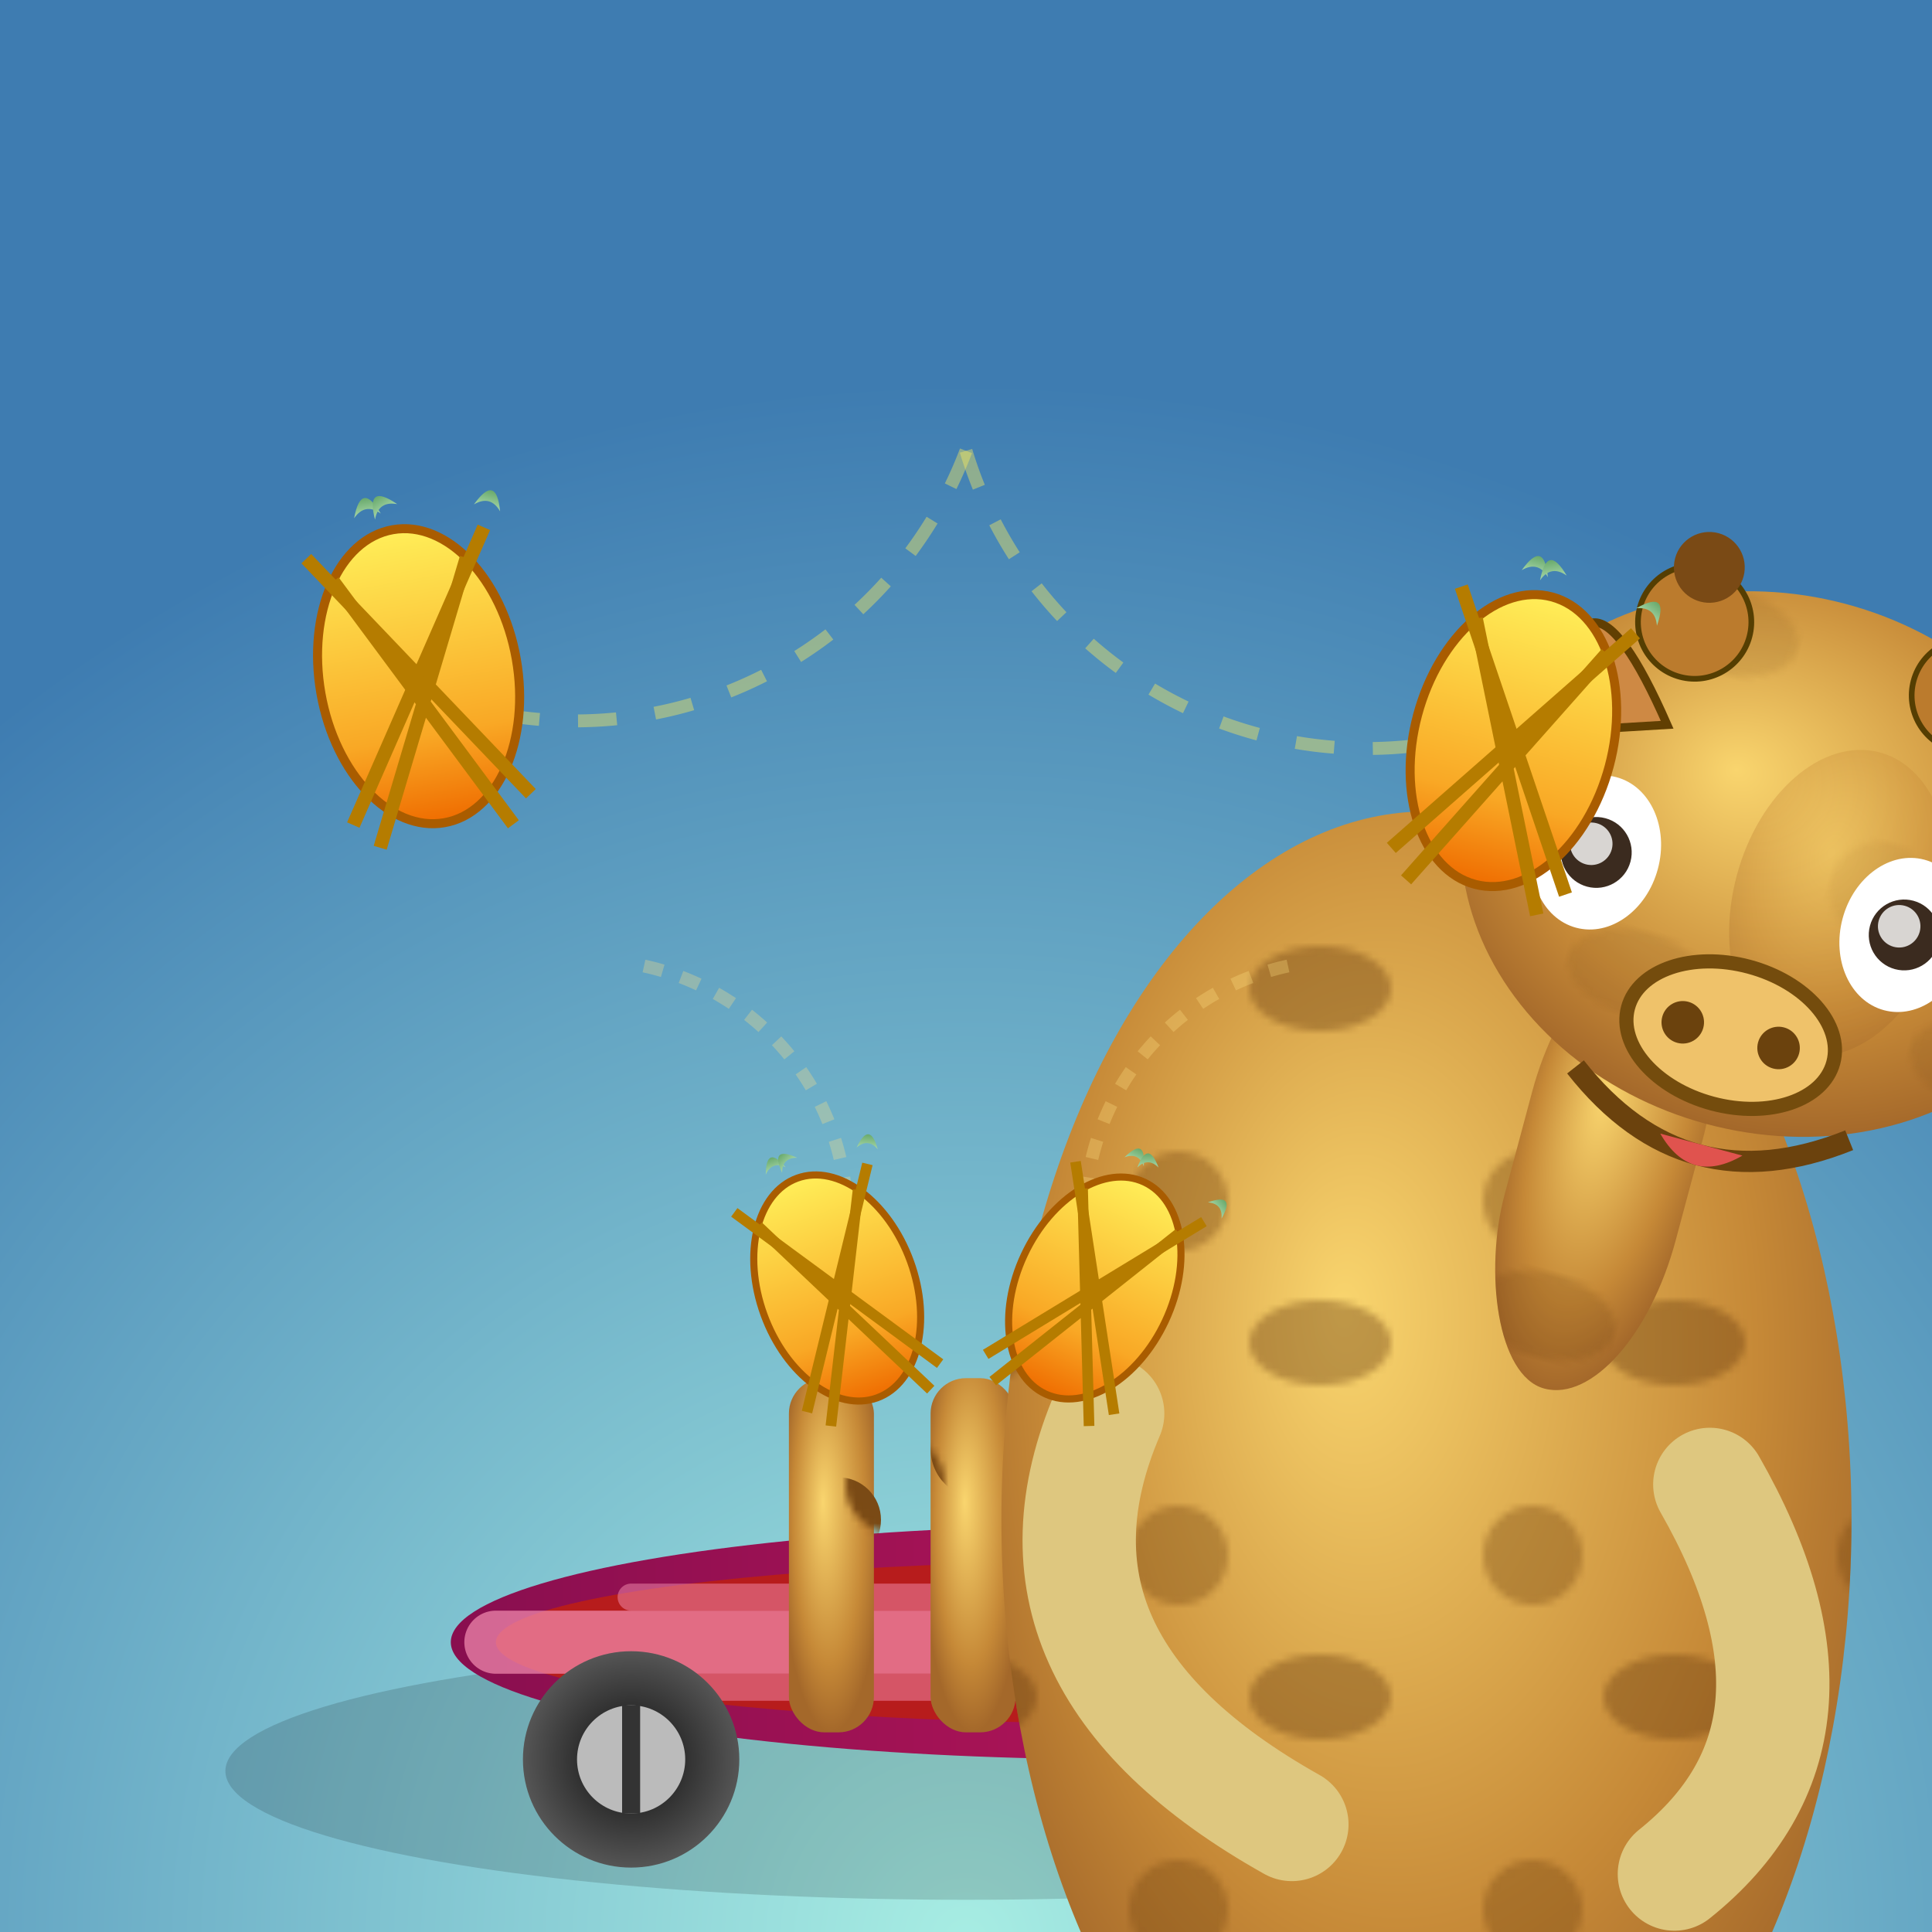 <svg viewBox="0 0 300 300" xmlns="http://www.w3.org/2000/svg" 
     xmlns:xlink="http://www.w3.org/1999/xlink" shape-rendering="geometricPrecision">

  <defs>
    <!-- Gradient for giraffe's body -->
    <radialGradient id="giraffeBodyGradient" cx="50%" cy="40%" r="60%" fx="40%" fy="35%">
      <stop offset="0%" stop-color="#f9d56e"/>
      <stop offset="70%" stop-color="#c68937"/>
      <stop offset="100%" stop-color="#a4682a"/>
    </radialGradient>
    <!-- Spots pattern -->
    <pattern id="spotsPattern" x="0" y="0" width="50" height="50" patternUnits="userSpaceOnUse">
      <circle cx="15" cy="15" r="7" fill="#7a4a15"/>
      <ellipse cx="35" cy="35" rx="10" ry="6" fill="#6a3d10" />
    </pattern>

    <!-- Pineapple body gradient -->
    <linearGradient id="pineappleGradient" x1="0" y1="0" x2="0" y2="1">
      <stop offset="0%" stop-color="#ffee58"/>
      <stop offset="70%" stop-color="#f9a825" />
      <stop offset="100%" stop-color="#ef6c00" />
    </linearGradient>

    <!-- Pineapple leaves gradient -->
    <linearGradient id="pineappleLeavesGradient" x1="0" y1="0" x2="0" y2="1">
      <stop offset="0%" stop-color="#2e7d32" />
      <stop offset="100%" stop-color="#a5d6a7" />
    </linearGradient>

    <!-- Skateboard deck gradient -->
    <linearGradient id="skateboardDeckGradient" x1="0" y1="0" x2="1" y2="0">
      <stop offset="0%" stop-color="#880e4f" />
      <stop offset="50%" stop-color="#ad1457" />
      <stop offset="100%" stop-color="#880e4f" />
    </linearGradient>

    <!-- Wheel gradient -->
    <radialGradient id="wheelGradient" cx="50%" cy="50%" r="50%">
      <stop offset="30%" stop-color="#222" />
      <stop offset="100%" stop-color="#555" />
    </radialGradient>

    <!-- Shadow filter -->
    <filter id="shadow" x="-20%" y="-20%" width="140%" height="140%" >
      <feDropShadow dx="0" dy="3" stdDeviation="3" flood-color="#000" flood-opacity="0.3"/>
    </filter>

    <!-- Glow filter for juggling pineapples -->
    <filter id="glow" height="150%" width="150%" x="-25%" y="-25%" >
      <feDropShadow dx="0" dy="0" stdDeviation="3" flood-color="#ffd54f" flood-opacity="0.8"/>
      <feDropShadow dx="0" dy="0" stdDeviation="7" flood-color="#ffee58" flood-opacity="0.5"/>
    </filter>

    <!-- Frills for pineapple leaves -->
    <path id="leafBlade" d="M2 10 Q5 2 8 10 Q5 7 2 10 Z" fill="url(#pineappleLeavesGradient)"/>

  </defs>

  <!-- Background -->
  <rect width="300" height="300" fill="url(#bgGradient)"/>
  <radialGradient id="bgGradient" cx="50%" cy="100%" r="80%" fx="50%" fy="100%">
    <stop offset="0%" stop-color="#a7ede3"/>
    <stop offset="100%" stop-color="#3e7cb1"/>
  </radialGradient>
  
  <rect width="300" height="300" fill="url(#bgGradient)"/>

  <!-- Ground shadow -->
  <ellipse cx="150" cy="275" rx="115" ry="20" fill="rgba(0,0,0,0.15)" filter="url(#shadow)"/>
  
  <!-- Skateboard -->
  <g transform="translate(70,255) scale(1.4)">
    <ellipse cx="75" cy="0" rx="75" ry="13" fill="url(#skateboardDeckGradient)" filter="url(#shadow)" />
    <ellipse cx="75" cy="0" rx="70" ry="9" fill="#b71c1c" />
    <!-- Deck Stripes -->
    <path d="M5,0 L145,0" stroke="#f48fb1" stroke-width="7" stroke-linecap="round" opacity="0.7" />
    <path d="M20,-5 L120,-5" stroke="#f48fb1" stroke-width="3" stroke-linecap="round" opacity="0.5" />
    <path d="M20,5 L120,5" stroke="#f48fb1" stroke-width="3" stroke-linecap="round" opacity="0.5" />
    
    <!-- Wheels -->
    <circle cx="20" cy="13" r="12" fill="url(#wheelGradient)" filter="url(#shadow)" />
    <circle cx="130" cy="13" r="12" fill="url(#wheelGradient)" filter="url(#shadow)" />
    <circle cx="20" cy="13" r="6" fill="#bbb"/>
    <circle cx="130" cy="13" r="6" fill="#bbb"/>

    <!-- Wheel axle detail -->
    <line x1="20" y1="7" x2="20" y2="19" stroke="#333" stroke-width="2" />
    <line x1="130" y1="7" x2="130" y2="19" stroke="#333" stroke-width="2" />
  </g>

  <!-- Giraffe Group -->
  <g transform="translate(150, 170) scale(1.1)" filter="url(#shadow)">

    <!-- Legs -->
    <g id="legs" transform="translate(-25,40)">
      <rect x="0" y="0" width="12" height="50" ry="5" fill="url(#giraffeBodyGradient)" />
      <rect x="20" y="0" width="12" height="50" ry="5" fill="url(#giraffeBodyGradient)" />
      <rect x="42" y="15" width="12" height="35" ry="5" fill="url(#giraffeBodyGradient)" />
      <rect x="62" y="15" width="12" height="35" ry="5" fill="url(#giraffeBodyGradient)" />
      <!-- Spots on legs -->
      <circle cx="7" cy="20" r="6" fill="url(#spotsPattern)" clip-path="url(#clipLeg1)" />
      <circle cx="27" cy="10" r="7" fill="url(#spotsPattern)" clip-path="url(#clipLeg2)" />
      <circle cx="50" cy="30" r="5" fill="url(#spotsPattern)" clip-path="url(#clipLeg3)" />
      <circle cx="68" cy="25" r="7" fill="url(#spotsPattern)" clip-path="url(#clipLeg4)" />
    </g>

    <!-- Body -->
    <g id="body" transform="translate(15,0)">
      <ellipse cx="50" cy="60" rx="60" ry="100" fill="url(#giraffeBodyGradient)" />
      <ellipse cx="50" cy="60" rx="60" ry="100" fill="url(#spotsPattern)" opacity="0.4" />
    </g>

    <!-- Head -->
    <g id="head" transform="translate(70,-60) rotate(15)">
      <!-- Neck -->
      <rect x="25" y="30" width="25" height="65" ry="25" fill="url(#giraffeBodyGradient)"/>
      <rect x="25" y="30" width="25" height="65" ry="25" fill="url(#spotsPattern)" opacity="0.5" />
      <!-- Head base -->
      <ellipse cx="50" cy="15" rx="45" ry="38" fill="url(#giraffeBodyGradient)" />
      <ellipse cx="50" cy="15" rx="45" ry="38" fill="url(#spotsPattern)" opacity="0.6" />
      <!-- Face shading -->
      <ellipse cx="60" cy="18" rx="15" ry="22" fill="url(#giraffeBodyGradient)" opacity="0.35" />
      <!-- Ears -->
      <path d="M15 5 Q10 -25 30 0 Z" fill="#ce8944" stroke="#613f02" stroke-width="1.2" />
      <path d="M85 5 Q90 -25 70 0 Z" fill="#ce8944" stroke="#613f02" stroke-width="1.2" />
      <!-- Ossicones -->
      <circle cx="30" cy="-15" r="8" fill="#bb7b2d" stroke="#553e02" stroke-width="0.8" />
      <circle cx="70" cy="-15" r="8" fill="#bb7b2d" stroke="#553e02" stroke-width="0.8" />
      <circle cx="30" cy="-23" r="5" fill="#7a4a15" />
      <circle cx="70" cy="-23" r="5" fill="#7a4a15" />
      <!-- Eyes -->
      <ellipse cx="25" cy="20" rx="9" ry="11" fill="#fff" />
      <circle cx="25" cy="20" r="5" fill="#3b2b1f" />
      <circle cx="24" cy="19" r="3" fill="#fff" opacity="0.8" />
      <ellipse cx="70" cy="20" rx="9" ry="11" fill="#fff" />
      <circle cx="70" cy="20" r="5" fill="#3b2b1f" />
      <circle cx="69" cy="19" r="3" fill="#fff" opacity="0.8" />
      <!-- Nose -->
      <ellipse cx="50" cy="40" rx="15" ry="10" fill="#efc26a" stroke="#744c0d" stroke-width="2" />
      <circle cx="43" cy="40" r="3" fill="#6b420d" />
      <circle cx="57" cy="40" r="3" fill="#6b420d" />
      <!-- Mouth -->
      <path d="M30,50 Q50,65 70,50" stroke="#6b420d" stroke-width="3" fill="none" />
      <!-- Tongue peek -->
      <path d="M44,56 Q50,62 56,56" fill="#e0534e" filter="url(#shadow)"/>
    </g>

    <!-- Arms Juggling Pineapples -->
    <g id="arms" transform="translate(20,45)">
      <!-- Left arm -->
      <path d="M0 0 Q-15 35 26 58" fill="none" stroke="#dec77f" stroke-width="16" stroke-linecap="round" />
      <!-- Right arm -->
      <path d="M85 10 Q105 45 80 65" fill="none" stroke="#dec77f" stroke-width="16" stroke-linecap="round" />
    </g>

  </g>

  <!-- Pineapples juggling on arcs -->
  <g id="juggling" filter="url(#glow)">
    <!-- Trajectories with arcs -->
    <path d="M150,70 A65,65 0 0 1 60,105" stroke="#ffee58" stroke-width="2" fill="none" stroke-dasharray="6 6" opacity="0.4"/>
    <path d="M150,70 A65,65 0 0 0 240,110" stroke="#ffee58" stroke-width="2" fill="none" stroke-dasharray="6 6" opacity="0.4"/>
    <path d="M100,150 A40,40 0 0 1 130,200" stroke="#ffe082" stroke-width="2" fill="none" stroke-dasharray="3 3" opacity="0.3"/>
    <path d="M200,150 A40,40 0 0 0 170,200" stroke="#ffe082" stroke-width="2" fill="none" stroke-dasharray="3 3" opacity="0.3"/>

    <!-- Pineapples with leaves -->
    <!-- Pineapple 1 (left upper) -->
    <g transform="translate(65,105) scale(0.7) rotate(-10)">
      <ellipse cx="0" cy="0" rx="22" ry="33" fill="url(#pineappleGradient)" stroke="#a95c00" stroke-width="2" />
      <!-- Pineapple texture - diamond grid -->
      <path d="M-20,-30 L20,30 M-20,30 L20,-30" stroke="#b57c00" stroke-width="3" />
      <path d="M-15,-24 L15,36 M-15,36 L15,-24" stroke="#b57c00" stroke-width="3" />
      <!-- Leaves -->
      <use href="#leafBlade" x="-10" y="-47" />
      <use href="#leafBlade" x="0" y="-50" transform="rotate(25)" />
      <use href="#leafBlade" x="10" y="-44" transform="rotate(-25)" />
    </g>

    <!-- Pineapple 2 (right upper) -->
    <g transform="translate(235,115) scale(0.7) rotate(15)">
      <ellipse cx="0" cy="0" rx="22" ry="33" fill="url(#pineappleGradient)" stroke="#a95c00" stroke-width="2" />
      <path d="M-20,-30 L20,30 M-20,30 L20,-30" stroke="#b57c00" stroke-width="3" />
      <path d="M-15,-24 L15,36 M-15,36 L15,-24" stroke="#b57c00" stroke-width="3" />
      <use href="#leafBlade" x="-10" y="-47" />
      <use href="#leafBlade" x="0" y="-50" transform="rotate(25)" />
      <use href="#leafBlade" x="10" y="-44" transform="rotate(-25)" />
    </g>

    <!-- Pineapple 3 (left lower) -->
    <g transform="translate(130,200) scale(0.55) rotate(-20)">
      <ellipse cx="0" cy="0" rx="22" ry="33" fill="url(#pineappleGradient)" stroke="#a95c00" stroke-width="2" />
      <path d="M-20,-30 L20,30 M-20,30 L20,-30" stroke="#b57c00" stroke-width="3" />
      <path d="M-15,-24 L15,36 M-15,36 L15,-24" stroke="#b57c00" stroke-width="3" />
      <use href="#leafBlade" x="-10" y="-47" />
      <use href="#leafBlade" x="0" y="-50" transform="rotate(25)" />
      <use href="#leafBlade" x="10" y="-44" transform="rotate(-25)" />
    </g>

    <!-- Pineapple 4 (right lower) -->
    <g transform="translate(170,200) scale(0.55) rotate(25)">
      <ellipse cx="0" cy="0" rx="22" ry="33" fill="url(#pineappleGradient)" stroke="#a95c00" stroke-width="2" />
      <path d="M-20,-30 L20,30 M-20,30 L20,-30" stroke="#b57c00" stroke-width="3" />
      <path d="M-15,-24 L15,36 M-15,36 L15,-24" stroke="#b57c00" stroke-width="3" />
      <use href="#leafBlade" x="-10" y="-47" />
      <use href="#leafBlade" x="0" y="-50" transform="rotate(25)" />
      <use href="#leafBlade" x="10" y="-44" transform="rotate(-25)" />
    </g>

  </g>

</svg>